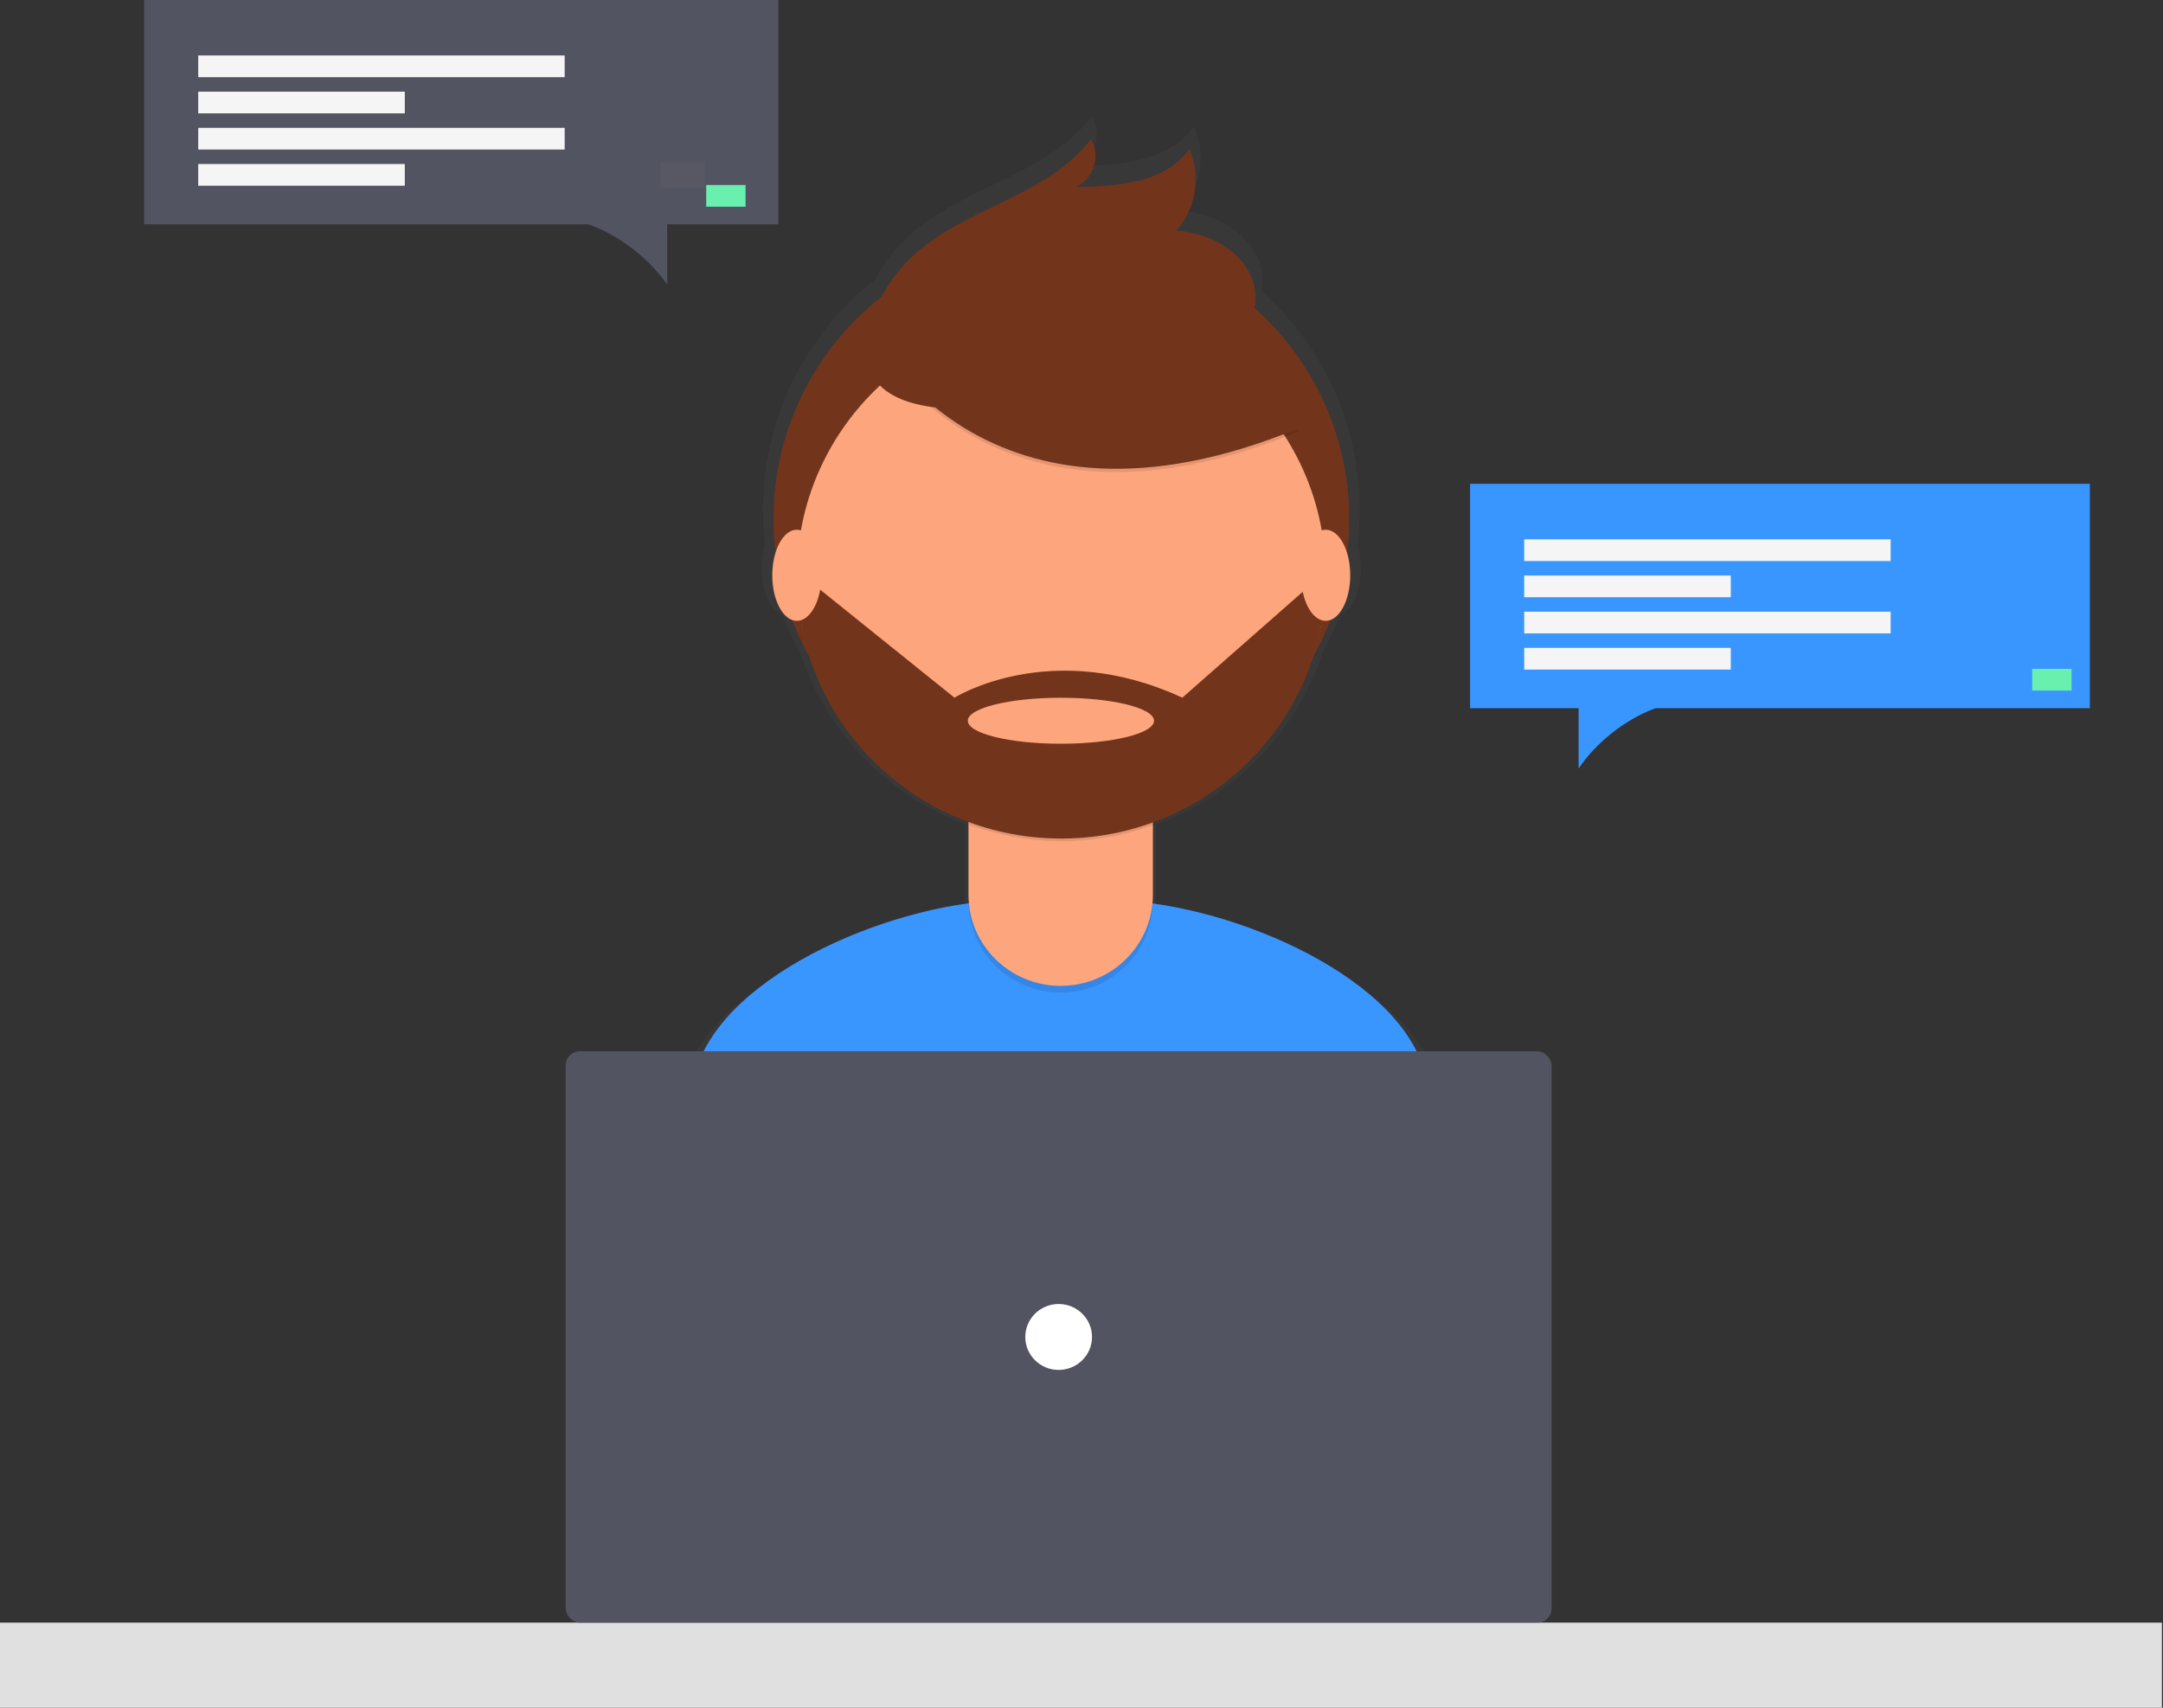 <?xml version="1.0" encoding="UTF-8"?>
<svg width="152px" height="120px" viewBox="0 0 152 120" version="1.1" xmlns="http://www.w3.org/2000/svg" xmlns:xlink="http://www.w3.org/1999/xlink">
    <rect x="0" y="0" width="152" height="120" fill="#333333" stroke="none"/>
    <!-- Generator: Sketch 49.2 (51160) - http://www.bohemiancoding.com/sketch -->
    <title>IMG--DEV-Developer@1x</title>
    <desc>Created with Sketch.</desc>
    <defs>
        <linearGradient x1="33662%" y1="12800%" x2="33662%" y2="11700%" id="linearGradient-1">
            <stop stop-color="#808080" stop-opacity="0.25" offset="0%"></stop>
            <stop stop-color="#808080" stop-opacity="0.12" offset="54%"></stop>
            <stop stop-color="#808080" stop-opacity="0.1" offset="100%"></stop>
        </linearGradient>
        <linearGradient x1="60065%" y1="65011%" x2="60065%" y2="11900%" id="linearGradient-2">
            <stop stop-color="#808080" stop-opacity="0.25" offset="0%"></stop>
            <stop stop-color="#808080" stop-opacity="0.12" offset="54%"></stop>
            <stop stop-color="#808080" stop-opacity="0.1" offset="100%"></stop>
        </linearGradient>
    </defs>
    <g id="Design" stroke="none" stroke-width="1" fill="none" fill-rule="evenodd">
        <g id="DevelopmentPage_FINAL" transform="translate(-367, -991)" fill-rule="nonzero">
            <g id="Group-13" transform="translate(326, 474)">
                <g id="Stacked-Group" transform="translate(0, 55)">
                    <g id="Vyvoj" transform="translate(0, 378)">
                        <g id="Group-2" transform="translate(41, 50)">
                            <g id="Group-14">
                                <g id="IMG--DEV-Developer" transform="translate(0, 34)">
                                    <rect id="Rectangle-path" fill="#E0E0E0" x="0" y="114.022" width="151.923" height="5.978"></rect>
                                    <g id="Group-3" transform="translate(103.308, 34)">
                                        <path d="M0,0 L0,15.763 L7.626,15.763 L7.626,20 C9.834,16.78 13.045,15.763 13.045,15.763 L43.551,15.763 L43.551,0 L0,0 Z" id="Shape" fill="#3A96FF"></path>
                                        <rect id="Rectangle-path" fill="#F5F5F5" x="3.802" y="3.898" width="25.751" height="1.525"></rect>
                                        <rect id="Rectangle-path" fill="#F5F5F5" x="3.802" y="6.441" width="14.517" height="1.525"></rect>
                                        <rect id="Rectangle-path" fill="#F5F5F5" x="3.802" y="11.525" width="14.517" height="1.525"></rect>
                                        <rect id="Rectangle-path" fill="#F5F5F5" x="3.802" y="8.983" width="25.751" height="1.525"></rect>
                                        <rect id="Rectangle-path" fill="#69F0AE" x="39.5" y="13" width="2.765" height="1.525"></rect>
                                    </g>
                                    <g id="Group-3-Copy" transform="translate(10.128, 0)">
                                        <path d="M0,0 L0,15.763 L7.804,15.763 L7.804,20 C10.063,16.78 13.349,15.763 13.349,15.763 L44.564,15.763 L44.564,0 L0,0 Z" id="Shape" fill="#535461" transform="translate(22.282, 10) scale(-1, 1) translate(-22.282, -10) "></path>
                                        <rect id="Rectangle-path" fill="#F5F5F5" x="3.802" y="3.898" width="25.751" height="1.525"></rect>
                                        <rect id="Rectangle-path" fill="#F5F5F5" x="3.802" y="6.441" width="14.517" height="1.525"></rect>
                                        <rect id="Rectangle-path" fill="#F5F5F5" x="3.802" y="11.525" width="14.517" height="1.525"></rect>
                                        <rect id="Rectangle-path" fill="#F5F5F5" x="3.802" y="8.983" width="25.751" height="1.525"></rect>
                                        <rect id="Rectangle-path" fill="#69F0AE" x="39.5" y="13" width="2.765" height="1.525"></rect>
                                        <rect id="Rectangle-path" fill="url(#linearGradient-1)" x="36.293" y="11.356" width="3.111" height="1.864"></rect>
                                    </g>
                                    <g id="Group" opacity="0.7" transform="translate(43.816, 8)" fill="url(#linearGradient-2)">
                                        <path d="M57.245,68.135 C55.434,61.637 45.162,56.892 37.434,55.839 C37.434,55.791 37.434,55.743 37.434,55.695 L37.434,50.134 L37.458,50.134 L37.458,49.916 C43.015,47.873 47.314,43.421 49.117,37.84 C49.595,36.986 50.01,36.1 50.361,35.189 C51.186,34.891 51.809,33.548 51.809,31.932 C51.812,31.379 51.734,30.829 51.576,30.299 C51.677,29.476 51.729,28.648 51.731,27.819 C51.737,21.96 49.226,16.374 44.822,12.451 C44.887,12.118 44.91,11.778 44.888,11.44 C44.714,8.769 41.828,6.955 39.123,6.835 C40.582,5.2 40.957,2.881 40.086,0.879 C38.361,3.362 34.82,3.63 31.773,3.645 C33.089,3.141 33.687,1.341 32.915,0.17 C29.73,4.388 23.518,5.17 19.731,8.869 C18.906,9.678 18.214,10.611 17.682,11.632 C12.694,15.558 9.791,21.517 9.795,27.817 C9.797,28.639 9.847,29.459 9.947,30.274 C9.784,30.812 9.703,31.37 9.706,31.93 C9.706,33.553 10.335,34.902 11.166,35.197 C11.518,36.112 11.936,37.001 12.416,37.857 C14.212,43.406 18.477,47.839 23.995,49.893 L23.995,55.705 C23.995,55.75 23.995,55.795 23.995,55.839 C16.237,56.871 5.883,61.656 4.088,68.206 C2.537,73.863 0.882,80.07 0.057,83.722 C7.117,88.624 21.929,91.501 31.206,91.501 C40.027,91.501 54.442,88.903 61.294,84.441 C60.571,80.424 58.864,73.937 57.245,68.135 Z" id="Shape"></path>
                                    </g>
                                    <path d="M75.022,97.879 C83.531,97.879 97.436,95.374 104.047,91.069 C103.332,87.203 101.684,80.946 100.123,75.348 C98.136,68.217 85.588,63.274 78.104,63.274 L70.891,63.274 C63.382,63.274 50.818,68.245 48.855,75.406 C47.359,80.864 45.763,86.856 44.968,90.374 C51.772,95.104 66.067,97.879 75.022,97.879 Z" id="Shape" fill="#3A96FF"></path>
                                    <ellipse id="Oval" fill="#72351C" cx="74.583" cy="36.457" rx="20.227" ry="19.987"></ellipse>
                                    <path d="M68.054,53.103 L81.015,53.103 L81.015,63.348 C81.015,66.884 78.113,69.751 74.535,69.751 C70.956,69.751 68.054,66.884 68.054,63.348 L68.054,53.103 Z" id="Shape" fill="#000000" opacity="0.1"></path>
                                    <path d="M69.918,52.629 L79.16,52.629 C80.186,52.629 81.018,53.451 81.018,54.465 L81.018,62.873 C81.018,66.409 78.117,69.276 74.538,69.276 C70.959,69.276 68.058,66.409 68.058,62.873 L68.058,54.465 C68.058,53.978 68.254,53.51 68.603,53.166 C68.952,52.821 69.425,52.628 69.918,52.629 Z" id="Shape" fill="#FDA57D"></path>
                                    <path d="M68.079,57.938 C72.256,59.481 76.853,59.493 81.039,57.974 L81.039,56.401 L68.079,56.401 L68.079,57.938 Z" id="Shape" fill="#000000" opacity="0.1"></path>
                                    <ellipse id="Oval" fill="#FDA57D" cx="74.583" cy="40.441" rx="18.576" ry="18.355"></ellipse>
                                    <path d="M61.343,23.743 C61.343,23.743 69.173,39.445 91.255,30.324 L86.122,22.359 L77.004,19.127 L61.343,23.743 Z" id="Shape" fill="#000000" opacity="0.1"></path>
                                    <path d="M61.343,23.513 C61.343,23.513 69.173,39.215 91.255,30.093 L86.122,22.127 L77.004,18.894 L61.343,23.513 Z" id="Shape" fill="#72351C"></path>
                                    <path d="M61.282,22.452 C61.81,20.837 62.722,19.371 63.942,18.177 C67.597,14.608 73.586,13.855 76.659,9.785 C77.397,10.914 76.833,12.651 75.558,13.136 C78.497,13.117 81.913,12.863 83.576,10.467 C84.416,12.399 84.054,14.635 82.647,16.212 C85.257,16.329 88.041,18.079 88.215,20.653 C88.329,22.373 87.239,23.994 85.812,24.978 C84.385,25.961 82.659,26.414 80.959,26.783 C75.993,27.867 58.036,32.396 61.282,22.452 Z" id="Shape" fill="#72351C"></path>
                                    <path d="M93.159,40.601 L92.665,40.601 L83.084,49.026 C73.861,44.753 67.075,49.026 67.075,49.026 L57.025,40.945 L56.013,41.07 C56.29,51.1 64.667,59.052 74.821,58.922 C84.975,58.793 93.142,50.631 93.157,40.597 L93.159,40.601 Z M74.554,52.262 C70.939,52.262 68.011,51.538 68.011,50.646 C68.011,49.754 70.941,49.03 74.554,49.03 C78.166,49.03 81.097,49.754 81.097,50.646 C81.097,51.538 78.168,52.262 74.554,52.262 Z" id="Shape" fill="#72351C"></path>
                                    <ellipse id="Oval" fill="#FDA57D" cx="55.999" cy="40.424" rx="1.728" ry="3.202"></ellipse>
                                    <ellipse id="Oval" fill="#FDA57D" cx="93.157" cy="40.424" rx="1.728" ry="3.202"></ellipse>
                                    <rect id="Rectangle-path" fill="#535461" x="39.751" y="73.871" width="69.285" height="40.149" rx="1"></rect>
                                    <ellipse id="Oval" fill="#FFFFFF" cx="74.394" cy="93.947" rx="2.344" ry="2.316"></ellipse>
                                </g>
                            </g>
                        </g>
                    </g>
                </g>
            </g>
        </g>
    </g>
</svg>